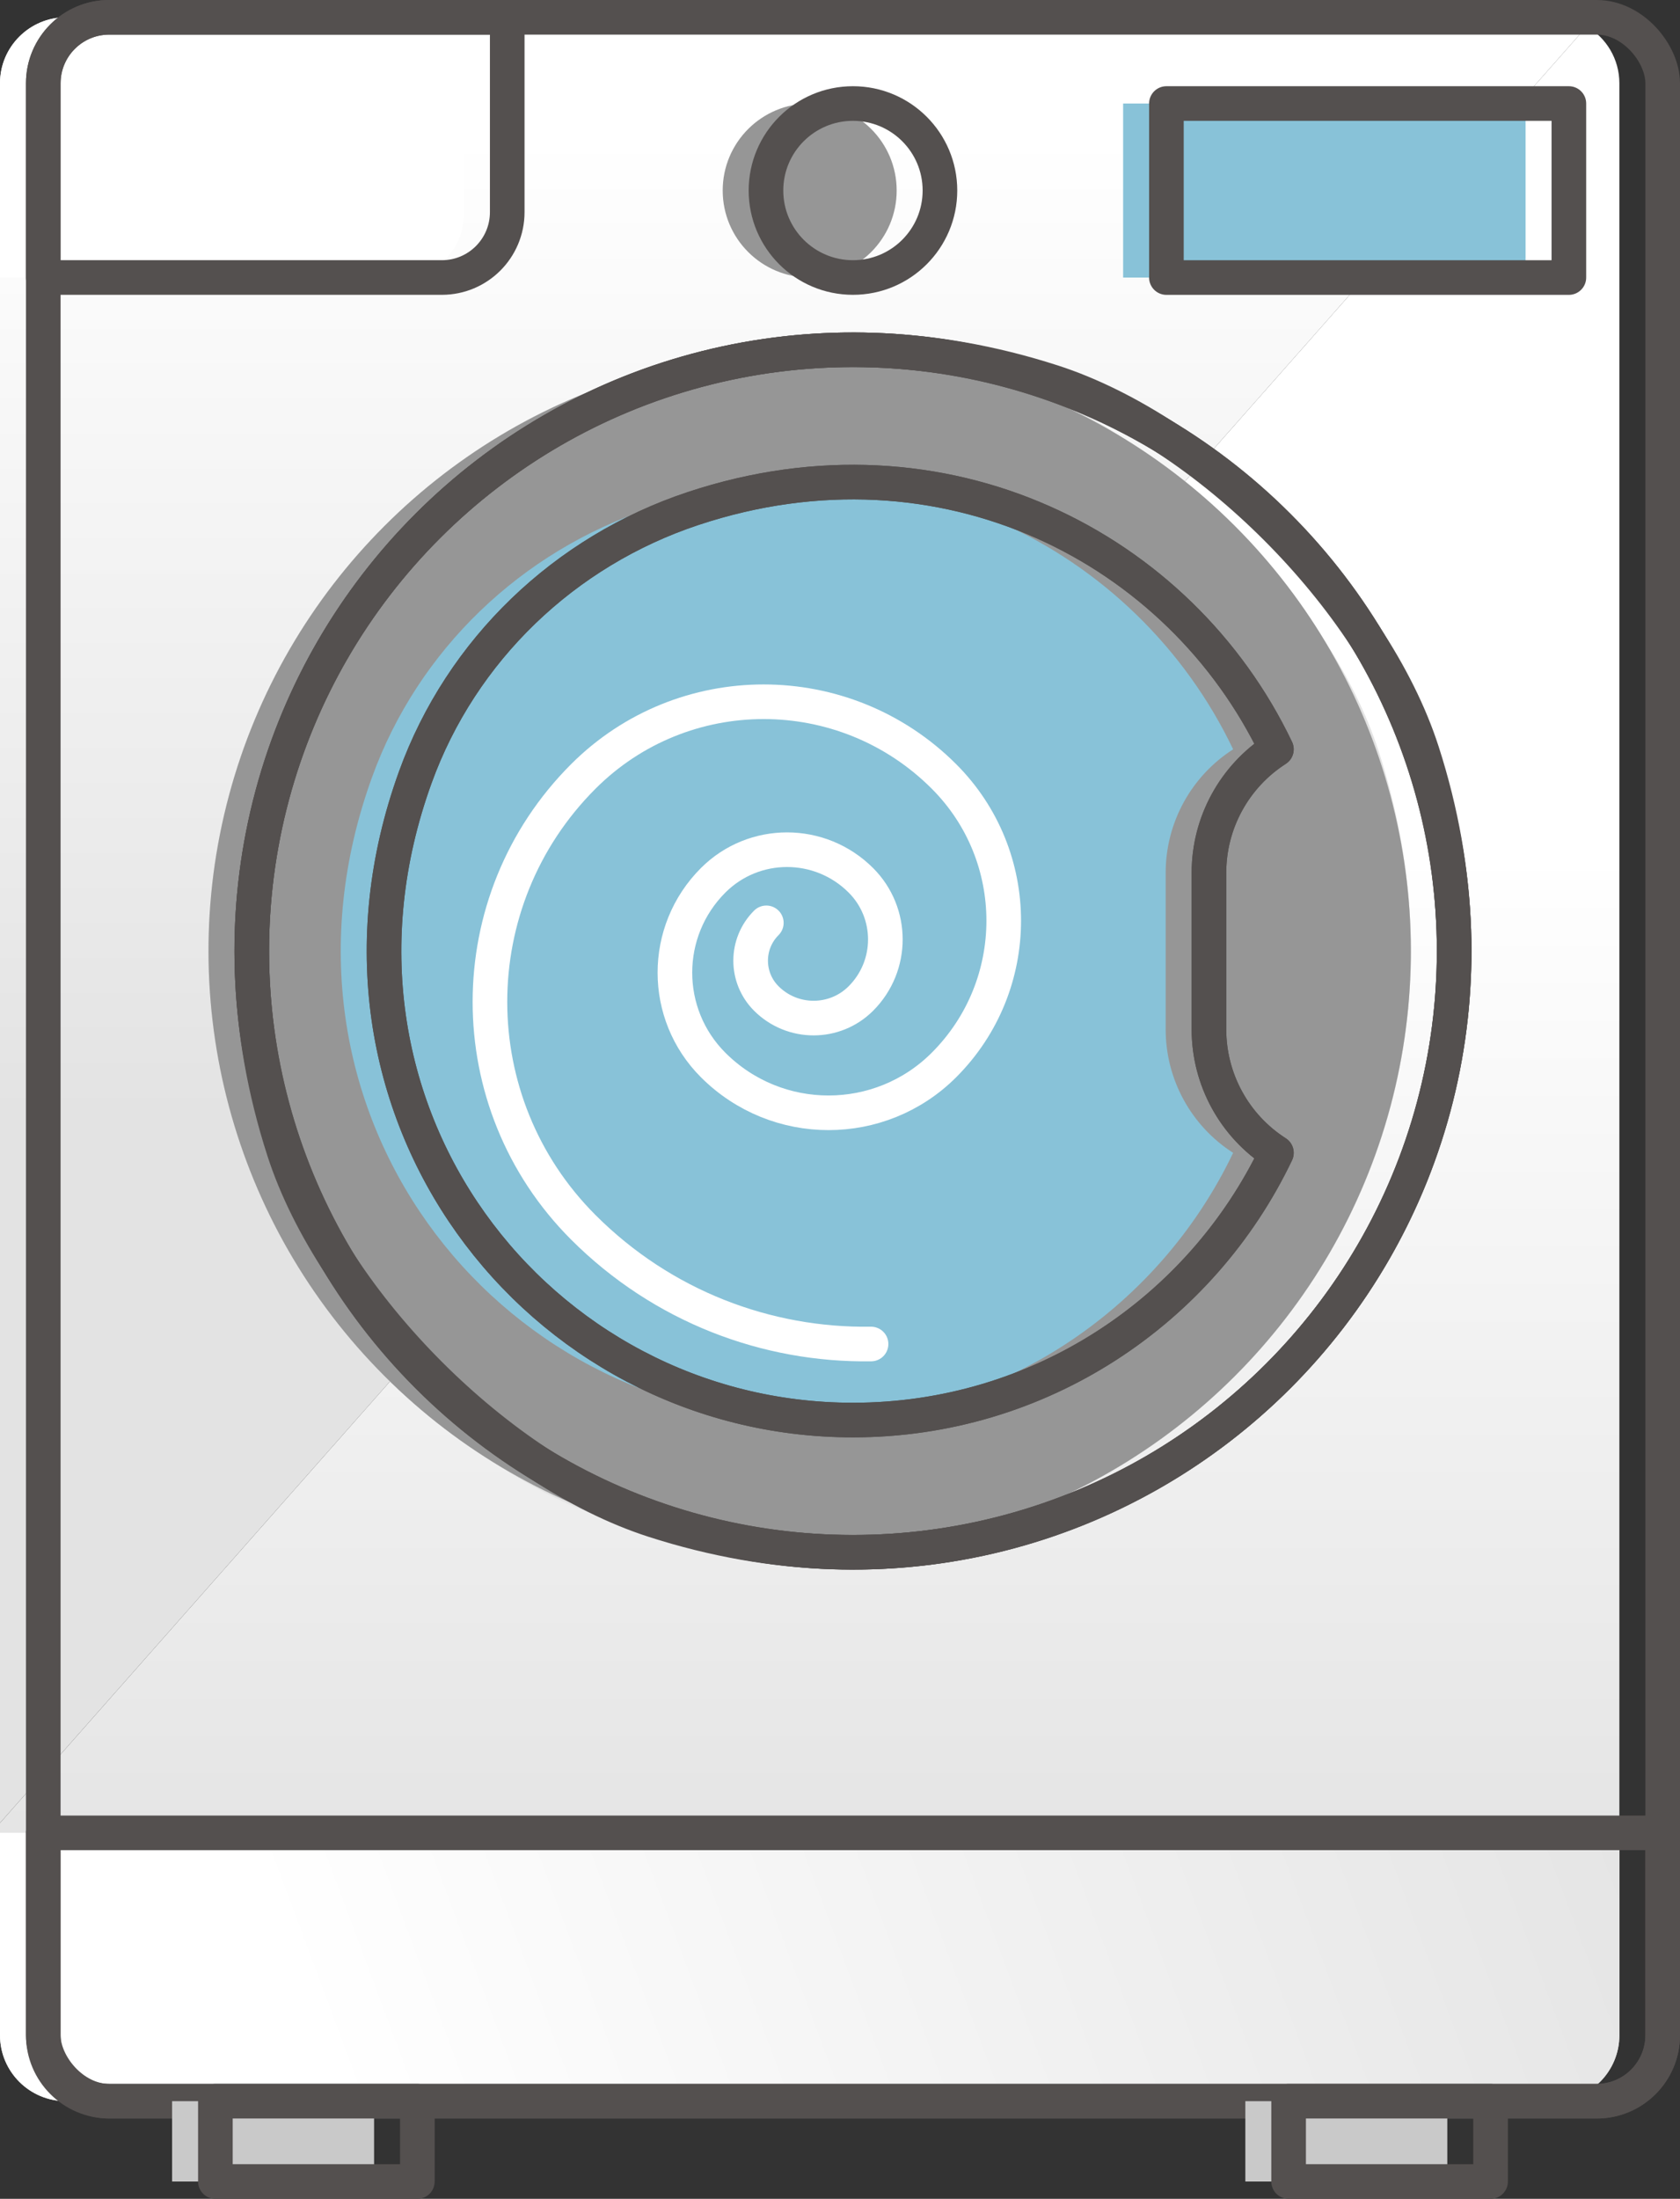 <?xml version="1.0" encoding="UTF-8"?> <svg xmlns="http://www.w3.org/2000/svg" xmlns:xlink="http://www.w3.org/1999/xlink" id="_Слой_2" data-name="Слой 2" viewBox="0 0 388.21 508.05"><rect x="0" y="0" width="388.21" height="508.05" fill="#333333" stroke="none"/> <defs> <style> .cls-1 { fill: url(#linear-gradient-2); } .cls-2 { fill: #fff; } .cls-3 { stroke: #54504f; } .cls-3, .cls-4 { fill: none; stroke-linecap: round; stroke-linejoin: round; stroke-width: 8px; } .cls-5 { fill: #c9c9c9; } .cls-6 { fill: #969696; } .cls-4 { stroke: #fff; } .cls-7 { fill: #88c2d8; } .cls-8 { fill: url(#linear-gradient-3); } .cls-9 { fill: url(#linear-gradient); } .cls-10 { fill: #e3e3e3; } </style> <linearGradient id="linear-gradient" x1="183.34" y1="31.49" x2="183.34" y2="257.57" gradientUnits="userSpaceOnUse"> <stop offset="0" stop-color="#fff"></stop> <stop offset="1" stop-color="#e3e3e3"></stop> </linearGradient> <linearGradient id="linear-gradient-2" x1="187.1" y1="196.82" x2="187.1" y2="440.27" xlink:href="#linear-gradient"></linearGradient> <linearGradient id="linear-gradient-3" x1="80.56" y1="491.91" x2="382.56" y2="379.24" xlink:href="#linear-gradient"></linearGradient> </defs> <g id="Layer_7" data-name="Layer 7"> <g> <path class="cls-9" d="m358.96,4H15.24C6.83,4,0,10.83,0,19.24v401.96L366.67,6.11c-2.26-1.33-4.89-2.11-7.71-2.11Z"></path> <path class="cls-1" d="m366.67,6.11L0,421.21v49.04c0,8.42,6.83,15.24,15.24,15.24h343.72c8.42,0,15.24-6.83,15.24-15.24V19.24c0-5.6-3.03-10.49-7.54-13.14Z"></path> <path class="cls-8" d="m0,470.24c0,8.42,6.83,15.24,15.24,15.24h343.72c8.42,0,15.24-6.83,15.24-15.24v-46.76H0v46.76Z"></path> <circle class="cls-10" cx="187.1" cy="219.74" r="138.92" transform="translate(-100.58 196.66) rotate(-45)"></circle> <path class="cls-10" d="m233.16,88.23C121.25,52.12,19.48,153.89,55.59,265.81c11.42,35.4,50.06,74.03,85.45,85.45,111.91,36.11,213.68-65.66,177.58-177.58-11.42-35.4-50.06-74.03-85.45-85.45Zm-46.06,239.88c-72.83,0-128.88-71.85-101.13-148.53,10.65-29.43,34.51-52.24,64.21-62.09,57.91-19.21,112.51,9.02,134.77,55.64h0c-9.71,6.23-15.59,16.98-15.59,28.52v36.2c0,11.54,5.87,22.29,15.59,28.52h0c-17.43,36.51-54.69,61.74-97.85,61.74Z"></path> <circle class="cls-6" cx="187.1" cy="219.74" r="138.92" transform="translate(-100.58 196.66) rotate(-45)"></circle> <path class="cls-7" d="m187.1,328.11c-72.83,0-128.88-71.85-101.13-148.53,10.65-29.43,34.51-52.24,64.21-62.09,57.91-19.21,112.51,9.02,134.77,55.64h0c-9.71,6.23-15.59,16.98-15.59,28.52v36.2c0,11.54,5.87,22.29,15.59,28.52h0c-17.43,36.51-54.69,61.74-97.85,61.74Z"></path> <circle class="cls-6" cx="187.1" cy="44.02" r="20.1"></circle> <path class="cls-2" d="m107.21,49.53V4H15.24C6.83,4,0,10.83,0,19.24v44.88h92.61c8.06,0,14.6-6.54,14.6-14.6Z"></path> <rect class="cls-7" x="259.53" y="23.92" width="93" height="40.21"></rect> <path class="cls-4" d="m201.28,310.54c-24.02.36-48.16-8.63-66.49-26.96-28.77-28.77-28.77-75.41,0-104.18,23.01-23.01,60.33-23.01,83.34,0,18.41,18.41,18.41,48.26,0,66.67-14.73,14.73-38.61,14.73-53.34,0-11.78-11.78-11.78-30.89,0-42.67,9.43-9.43,24.71-9.43,34.14,0,7.54,7.54,7.54,19.77,0,27.31-6.03,6.03-15.81,6.03-21.85,0-4.83-4.83-4.83-12.65,0-17.48"></path> <rect class="cls-3" x="10" y="4" width="374.21" height="481.49" rx="15.24" ry="15.24"></rect> <path class="cls-3" d="m10,423.49h374.21v46.76c0,8.41-6.83,15.24-15.24,15.24H25.24c-8.41,0-15.24-6.83-15.24-15.24v-46.76h0Z"></path> <circle class="cls-3" cx="197.1" cy="219.74" r="138.92" transform="translate(-97.65 203.73) rotate(-45)"></circle> <path class="cls-3" d="m243.16,88.23C131.25,52.12,29.48,153.89,65.59,265.81c11.42,35.4,50.06,74.03,85.45,85.45,111.91,36.11,213.68-65.66,177.58-177.58-11.42-35.4-50.06-74.03-85.45-85.45Zm-46.06,239.88c-72.83,0-128.88-71.85-101.13-148.53,10.65-29.43,34.51-52.24,64.21-62.09,57.91-19.21,112.51,9.02,134.77,55.64h0c-9.71,6.23-15.59,16.98-15.59,28.52v36.2c0,11.54,5.87,22.29,15.59,28.52h0c-17.43,36.51-54.69,61.74-97.85,61.74Z"></path> <circle class="cls-3" cx="197.1" cy="219.74" r="138.92" transform="translate(-97.65 203.73) rotate(-45)"></circle> <path class="cls-3" d="m197.1,328.11c-72.83,0-128.88-71.85-101.13-148.53,10.65-29.43,34.51-52.24,64.21-62.09,57.91-19.21,112.51,9.02,134.77,55.64h0c-9.71,6.23-15.59,16.98-15.59,28.52v36.2c0,11.54,5.87,22.29,15.59,28.52h0c-17.43,36.51-54.69,61.74-97.85,61.74Z"></path> <circle class="cls-3" cx="197.1" cy="44.02" r="20.1"></circle> <path class="cls-3" d="m117.21,49.03V4H25.24c-8.42,0-15.24,6.83-15.24,15.24v44.88h92.11c8.34,0,15.1-6.76,15.1-15.1Z"></path> <rect class="cls-3" x="269.53" y="23.92" width="93" height="40.21"></rect> <g> <rect class="cls-5" x="39.77" y="485.49" width="46.67" height="18.56"></rect> <rect class="cls-5" x="287.77" y="485.49" width="46.67" height="18.56"></rect> </g> <g> <rect class="cls-3" x="49.77" y="485.49" width="46.67" height="18.56"></rect> <rect class="cls-3" x="297.77" y="485.49" width="46.67" height="18.56"></rect> </g> </g> </g> </svg> 